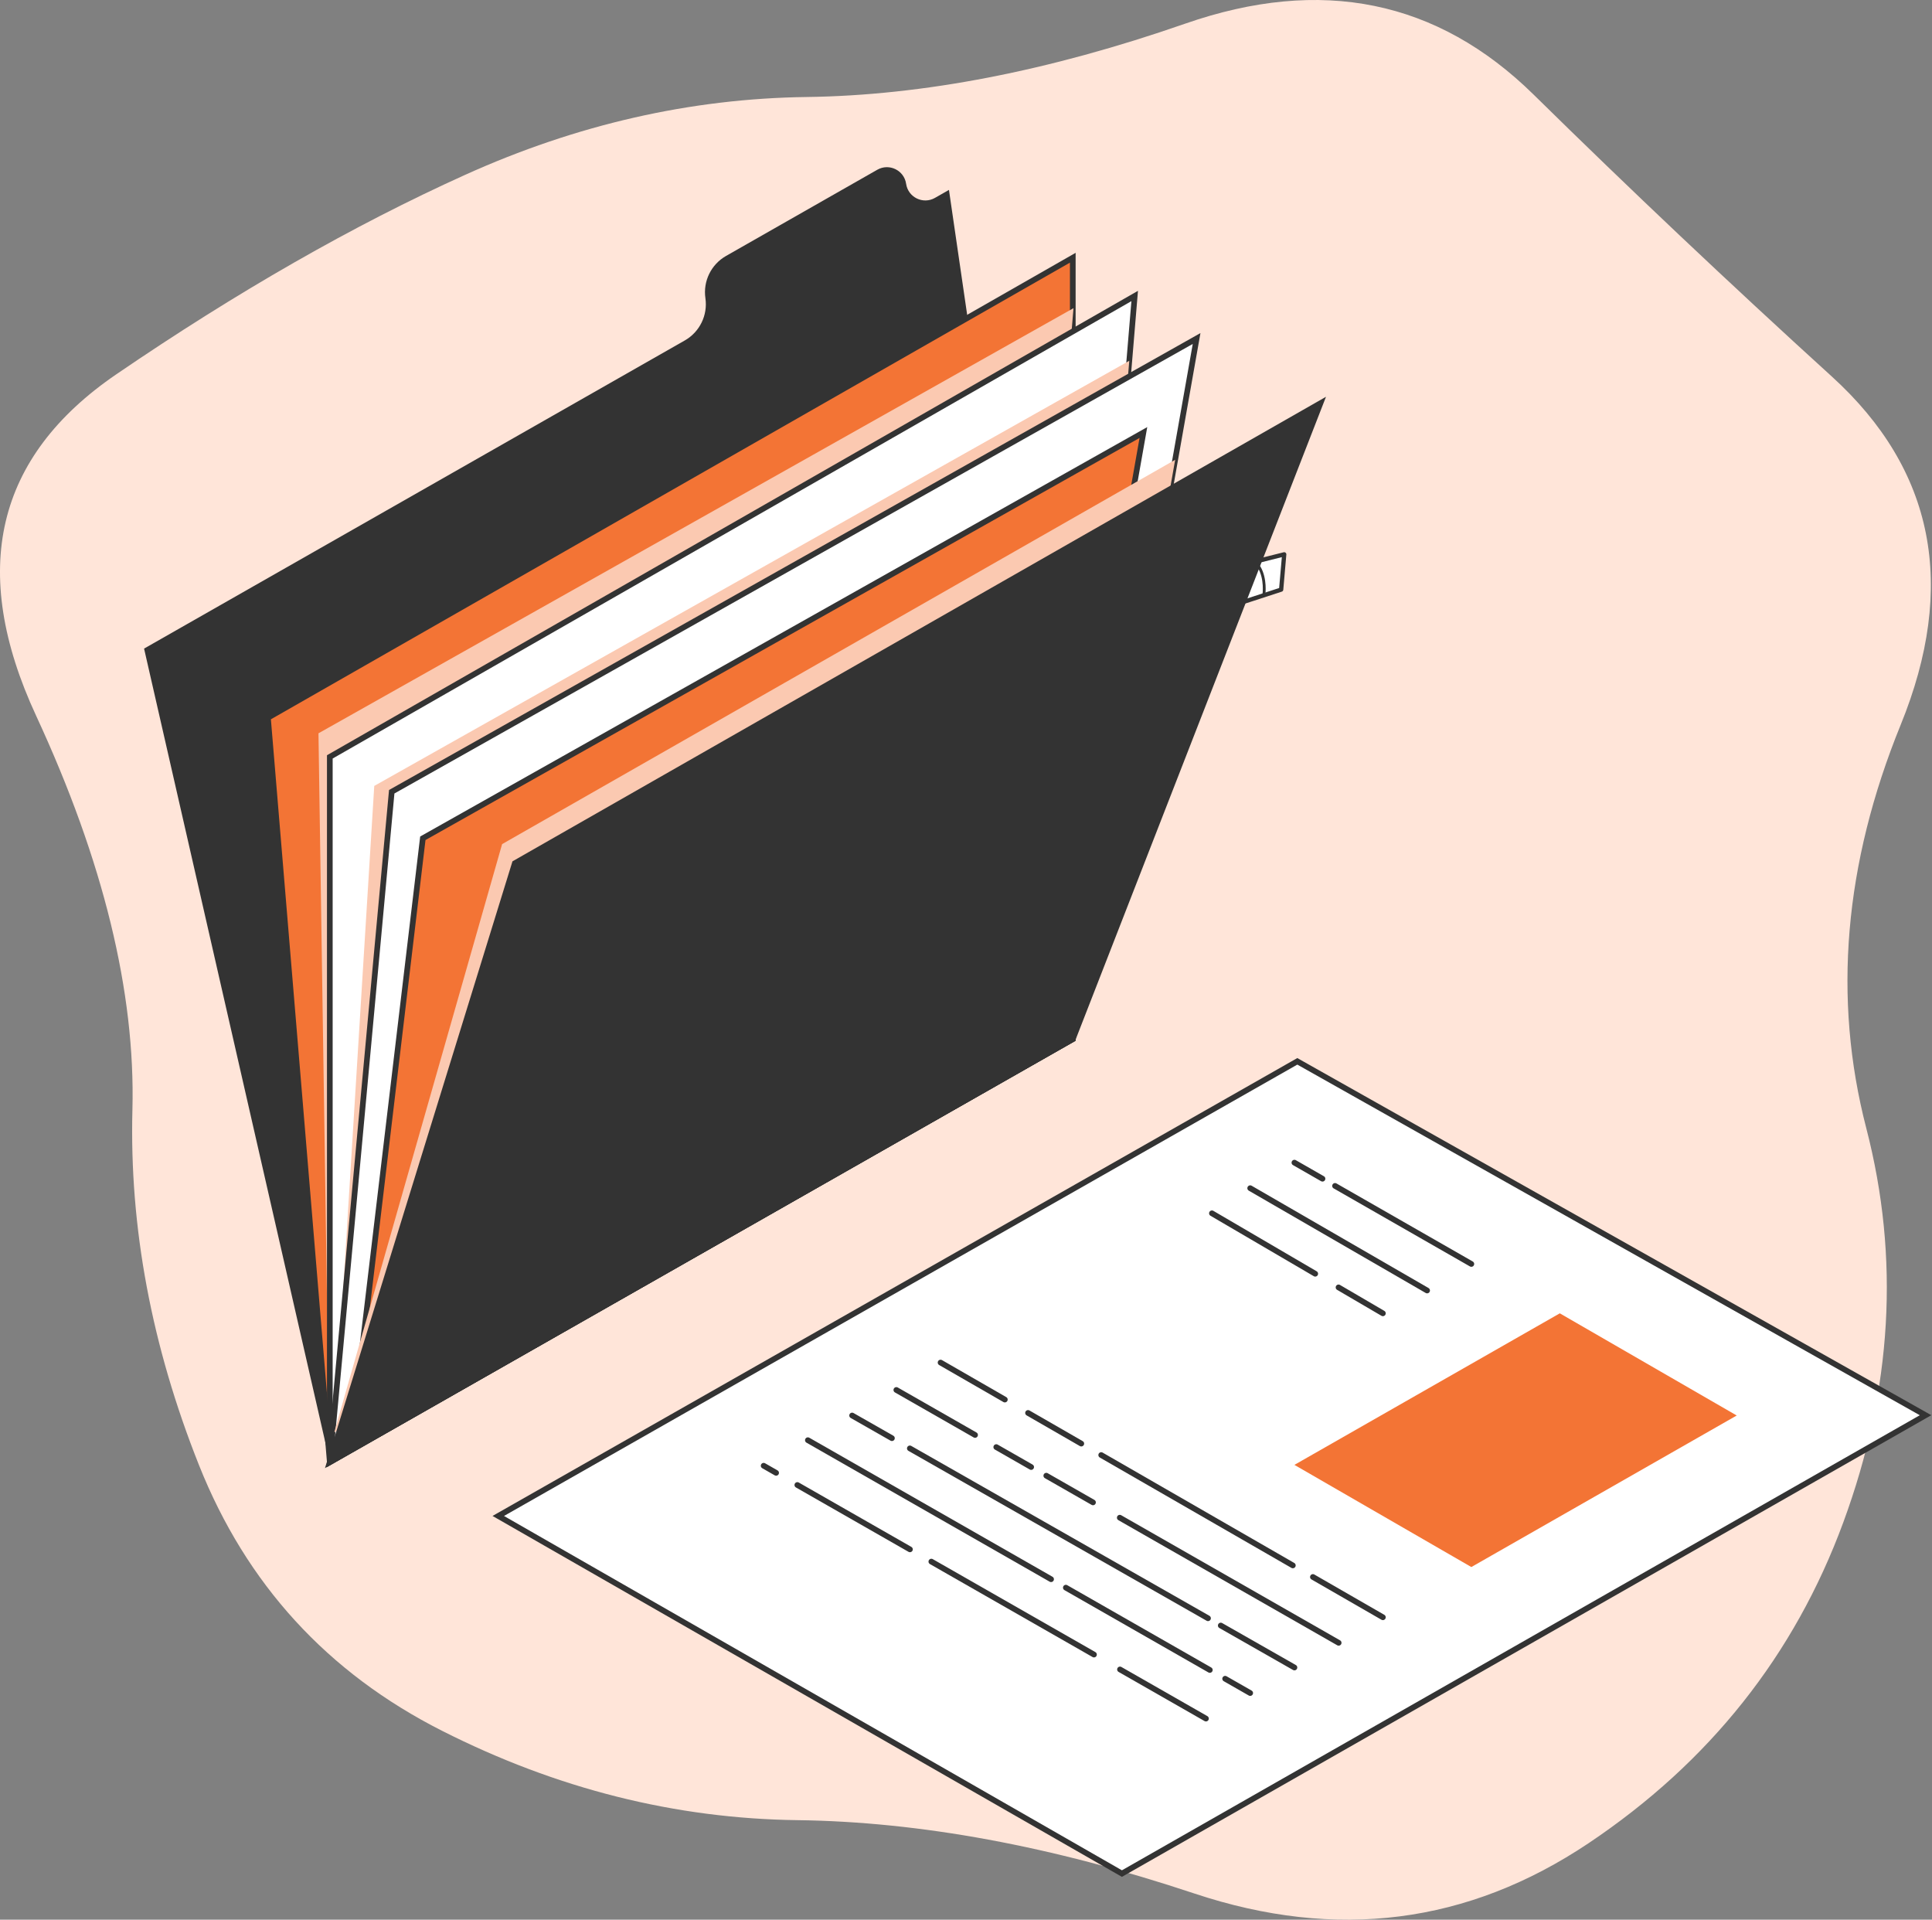 <svg width="305" height="303" viewBox="0 0 305 303" fill="none" xmlns="http://www.w3.org/2000/svg">
<rect x="0" y="0" width="305" height="303" fill="#808080" stroke="none"/>
<path d="M294.623 178.064C299.933 198.558 298.726 219.294 291.002 240.271C283.278 261.248 269.882 278.126 250.814 290.906C231.745 303.685 210.987 306.337 188.539 298.862C166.092 291.388 145.213 287.53 125.903 287.289C106.593 287.048 87.886 282.346 69.784 273.184C51.68 264.021 38.888 250.036 31.405 231.229C23.922 212.422 20.423 193.736 20.905 175.17C21.388 156.604 16.319 135.868 5.699 112.962C-4.922 90.056 -0.698 72.093 18.371 59.073C37.439 46.053 55.784 35.565 73.404 27.608C91.024 19.651 109.007 15.552 127.351 15.311C145.695 15.07 165.609 11.212 187.091 3.737C208.573 -3.737 226.918 0 242.124 14.949C257.331 29.898 273.02 44.727 289.192 59.435C305.364 74.143 308.985 92.468 300.054 114.409C291.123 136.351 289.313 157.569 294.623 178.064Z" fill="#FFE5D9"/>
<path d="M204.803 167.518L303.984 223.374L177.115 295.721L78.66 239.275L204.803 167.518Z" fill="white" stroke="#333333" stroke-width="0.898" stroke-miterlimit="10" stroke-linecap="round"/>
<path d="M274.172 223.419L246.242 207.293L204.346 231.213L232.277 247.338L274.172 223.419Z" fill="#F37435"/>
<path d="M208.777 186.046L204.346 183.509" stroke="#333333" stroke-width="0.898" stroke-miterlimit="10" stroke-linecap="round"/>
<path d="M232.277 199.5L210.759 187.18" stroke="#333333" stroke-width="0.898" stroke-miterlimit="10" stroke-linecap="round"/>
<path d="M225.295 203.689L197.365 187.54" stroke="#333333" stroke-width="0.898" stroke-miterlimit="10" stroke-linecap="round"/>
<path d="M207.631 201.044L191.323 191.504" stroke="#333333" stroke-width="0.898" stroke-miterlimit="10" stroke-linecap="round"/>
<path d="M218.312 207.293L211.312 203.199" stroke="#333333" stroke-width="0.898" stroke-miterlimit="10" stroke-linecap="round"/>
<path d="M158.631 220.905L148.486 215.064" stroke="#333333" stroke-width="0.898" stroke-miterlimit="10" stroke-linecap="round"/>
<path d="M170.701 227.855L162.295 223.014" stroke="#333333" stroke-width="0.898" stroke-miterlimit="10" stroke-linecap="round"/>
<path d="M204.096 247.081L173.845 229.662" stroke="#333333" stroke-width="0.898" stroke-miterlimit="10" stroke-linecap="round"/>
<path d="M218.312 255.267L207.265 248.906" stroke="#333333" stroke-width="0.898" stroke-miterlimit="10" stroke-linecap="round"/>
<path d="M153.93 226.49L141.504 219.388" stroke="#333333" stroke-width="0.898" stroke-miterlimit="10" stroke-linecap="round"/>
<path d="M162.787 231.553L157.279 228.405" stroke="#333333" stroke-width="0.898" stroke-miterlimit="10" stroke-linecap="round"/>
<path d="M172.549 237.133L165.176 232.919" stroke="#333333" stroke-width="0.898" stroke-miterlimit="10" stroke-linecap="round"/>
<path d="M211.33 259.298L176.776 239.548" stroke="#333333" stroke-width="0.898" stroke-miterlimit="10" stroke-linecap="round"/>
<path d="M140.805 226.999L134.521 223.419" stroke="#333333" stroke-width="0.898" stroke-miterlimit="10" stroke-linecap="round"/>
<path d="M190.707 255.424L143.635 228.61" stroke="#333333" stroke-width="0.898" stroke-miterlimit="10" stroke-linecap="round"/>
<path d="M204.348 263.195L192.719 256.57" stroke="#333333" stroke-width="0.898" stroke-miterlimit="10" stroke-linecap="round"/>
<path d="M165.93 249.26L127.538 227.316" stroke="#333333" stroke-width="0.898" stroke-miterlimit="10" stroke-linecap="round"/>
<path d="M190.992 263.584L168.262 250.592" stroke="#333333" stroke-width="0.898" stroke-miterlimit="10" stroke-linecap="round"/>
<path d="M197.365 267.226L193.411 264.966" stroke="#333333" stroke-width="0.898" stroke-miterlimit="10" stroke-linecap="round"/>
<path d="M122.523 232.472L120.557 231.348" stroke="#333333" stroke-width="0.898" stroke-miterlimit="10" stroke-linecap="round"/>
<path d="M143.65 244.547L125.875 234.387" stroke="#333333" stroke-width="0.898" stroke-miterlimit="10" stroke-linecap="round"/>
<path d="M172.703 261.153L147.03 246.479" stroke="#333333" stroke-width="0.898" stroke-miterlimit="10" stroke-linecap="round"/>
<path d="M190.381 271.258L176.811 263.502" stroke="#333333" stroke-width="0.898" stroke-miterlimit="10" stroke-linecap="round"/>
<path d="M202.736 87.495L196.667 89.019L194.743 95.512L202.253 93.061L202.736 87.495Z" fill="white" stroke="#333333" stroke-width="0.674" stroke-miterlimit="10" stroke-linecap="round" stroke-linejoin="round"/>
<path d="M111.361 47.068C110.97 44.387 112.262 41.74 114.616 40.399L138.496 26.793C140.372 25.723 142.736 26.877 143.047 29.014C143.359 31.151 145.723 32.304 147.599 31.235L149.809 29.976L169.357 163.998L52.067 230.773L22.745 102.373L108.107 53.736C110.461 52.395 111.752 49.748 111.361 47.068Z" fill="#333333"/>
<path d="M169.357 40.679V163.998L52.068 230.773L42.294 113.286L169.357 40.679Z" fill="#F37435" stroke="#333333" stroke-width="0.898" stroke-miterlimit="10" stroke-linecap="round"/>
<path d="M169.471 48.638L163.151 124.463L157.793 154.774L51.765 214.741L50.277 115.743L169.471 48.638Z" fill="#FBC9B1"/>
<path d="M169.357 163.998L179.131 46.717L52.067 119.465V230.773L169.357 163.998Z" fill="white" stroke="#333333" stroke-width="0.898" stroke-miterlimit="10" stroke-linecap="round"/>
<path d="M178.277 56.943L171.959 132.768L166.6 163.079L52.607 228.975L59.083 124.048L178.277 56.943Z" fill="#FBC9B1"/>
<path d="M169.355 163.998L188.904 53.43L61.84 124.967L52.066 230.773L169.355 163.998Z" fill="white" stroke="#333333" stroke-width="0.898" stroke-miterlimit="10" stroke-linecap="round"/>
<path d="M163.005 167.252L180.506 68.267L66.752 132.31L55.391 227.817L163.005 167.252Z" fill="#F37435" stroke="#333333" stroke-width="0.898" stroke-miterlimit="10" stroke-linecap="round"/>
<path d="M185.521 72.57L172.007 149.008L167.344 160.978L52.772 226.065L79.266 133.234L185.521 72.57Z" fill="#FBC9B1"/>
<path d="M208.453 63.646L81.279 136.253L52.066 230.773L169.356 163.998L208.453 63.646Z" fill="#333333" stroke="#333333" stroke-width="0.898" stroke-miterlimit="10"/>
<path d="M199.535 93.799C199.535 93.799 199.871 91.369 198.781 89.526" stroke="#333333" stroke-width="0.449" stroke-miterlimit="10" stroke-linecap="round" stroke-linejoin="round"/>
</svg>
